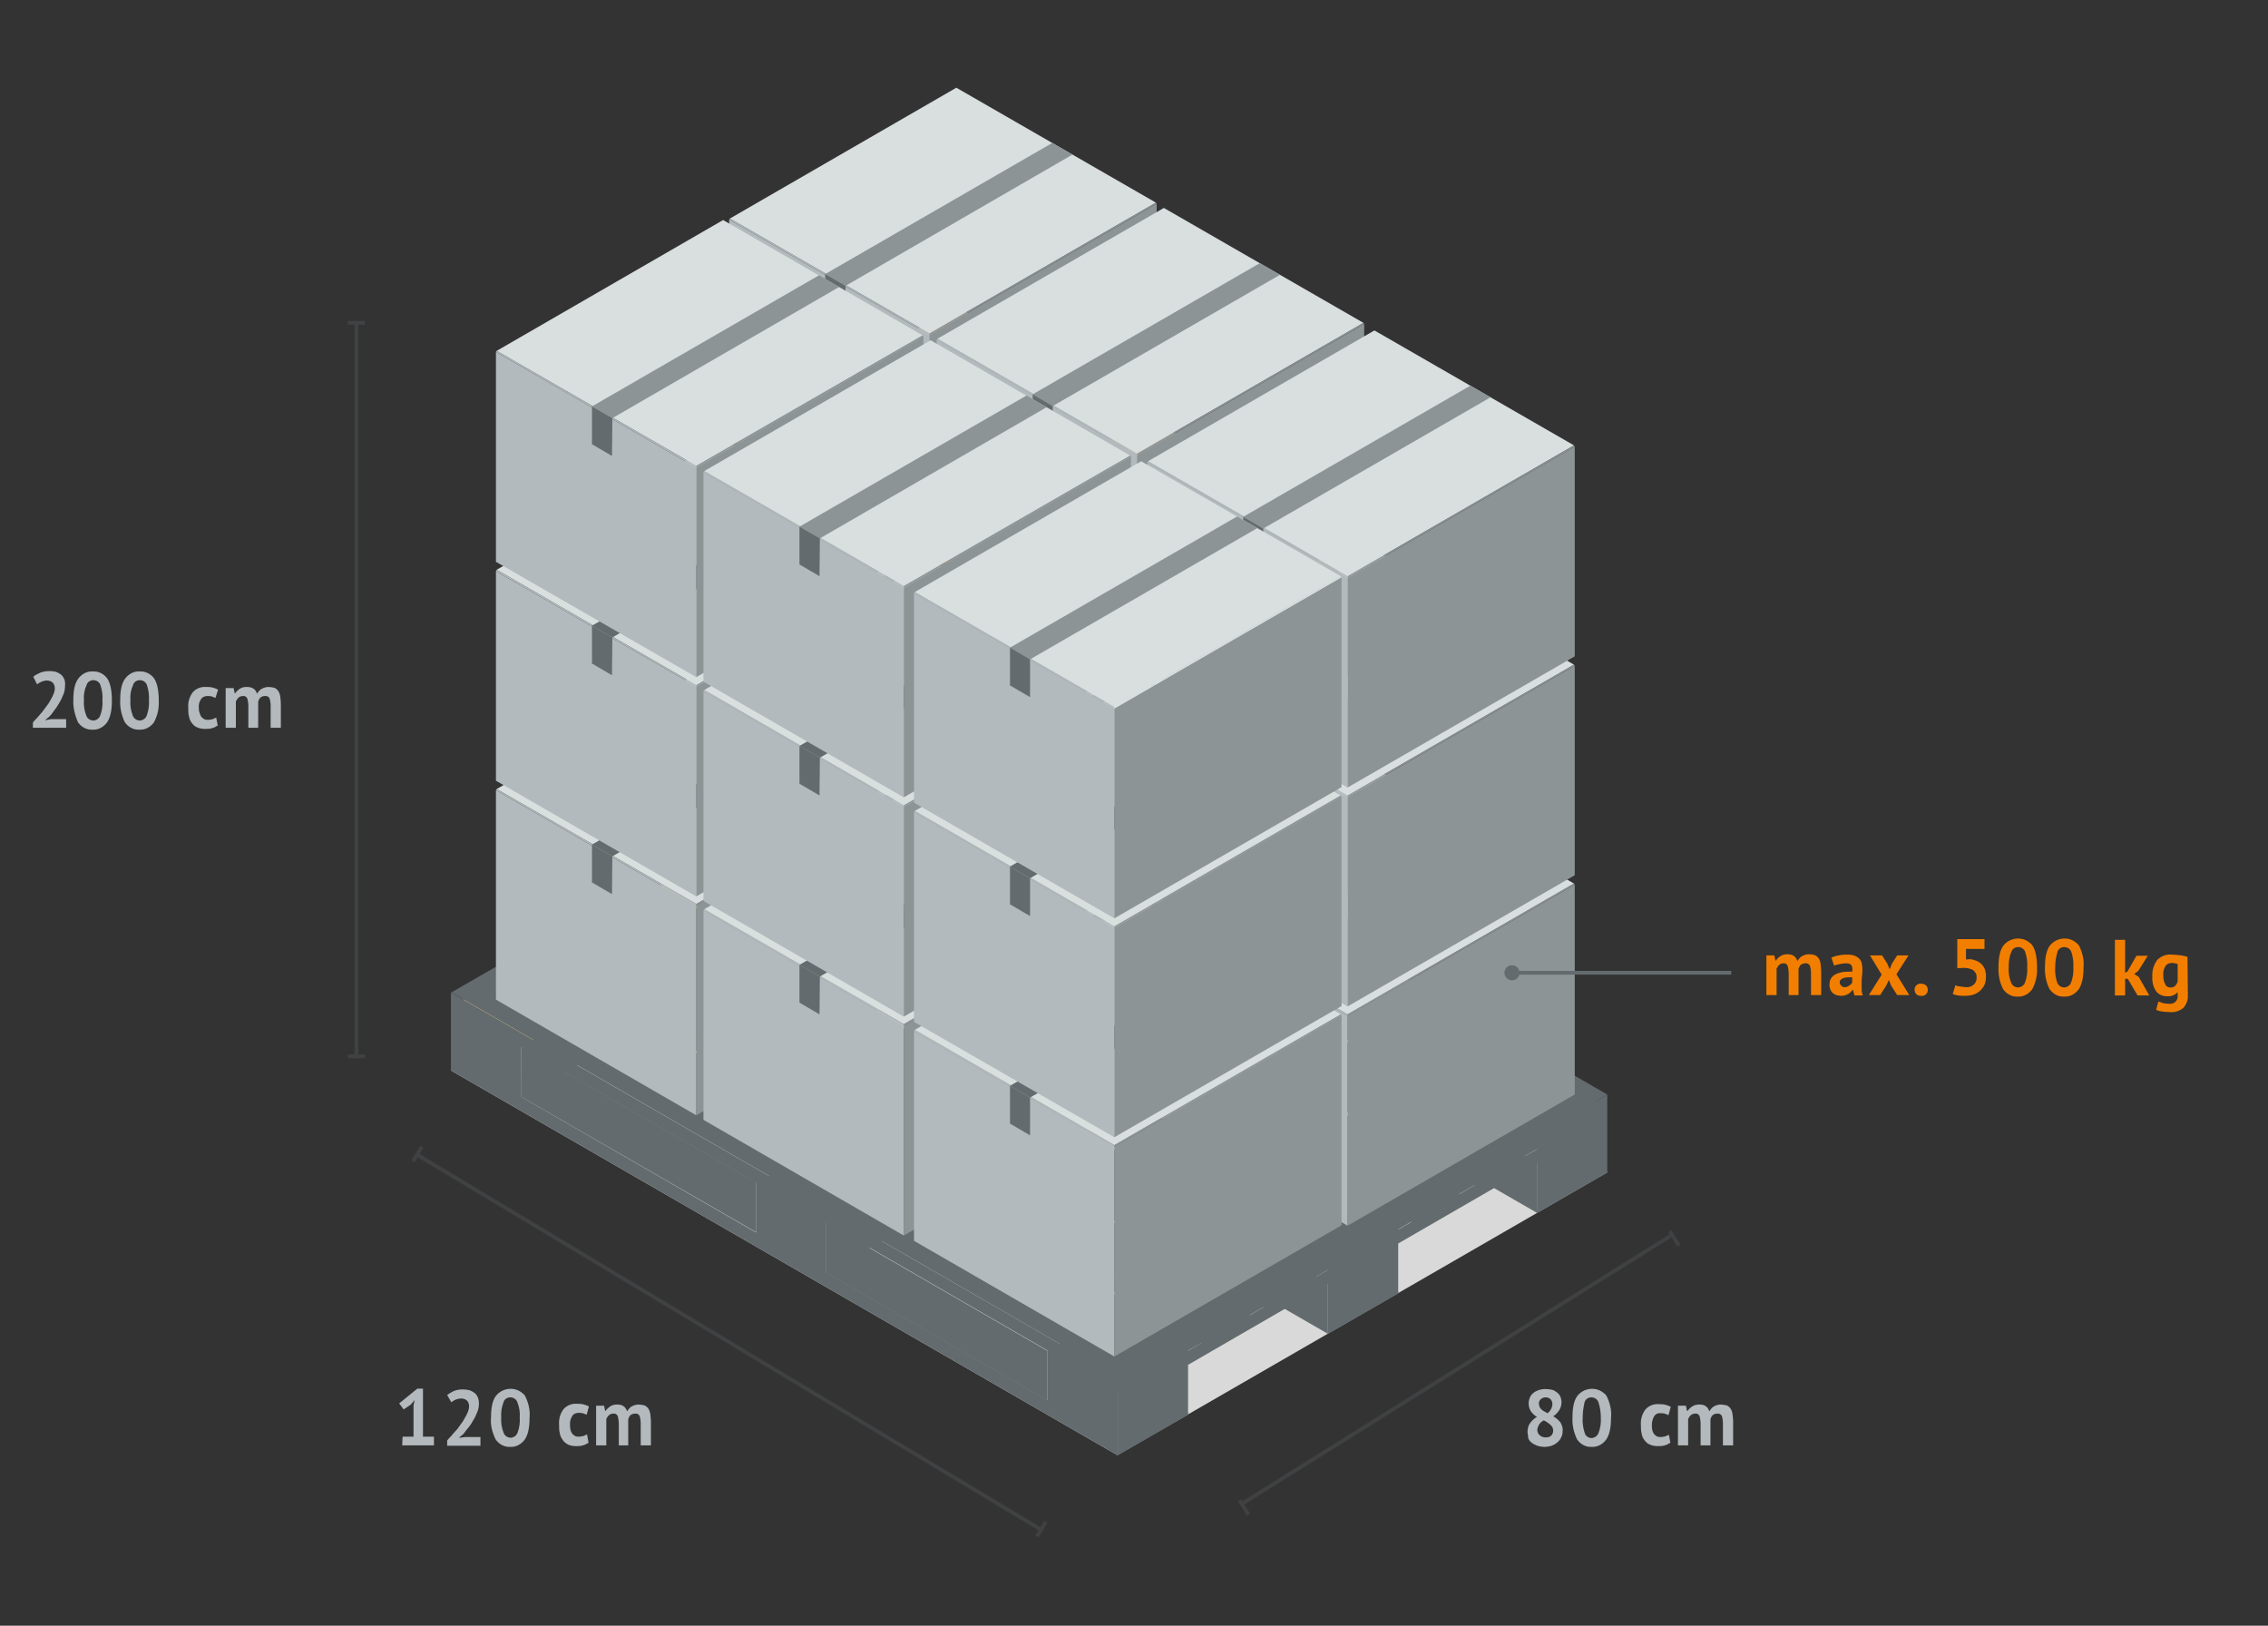 <?xml version="1.0" encoding="utf-8"?>
<!-- Generator: Adobe Illustrator 23.0.6, SVG Export Plug-In . SVG Version: 6.00 Build 0)  -->
<svg version="1.1" id="Ebene_1" xmlns="http://www.w3.org/2000/svg" xmlns:xlink="http://www.w3.org/1999/xlink" x="0px" y="0px"
	 viewBox="0 0 600 430" style="enable-background:new 0 0 600 430;" xml:space="preserve">
<rect x="0" y="0" width="600" height="430" fill="#333333" stroke="none"/>
<style type="text/css">
	.st0{fill:#D9D9D9;}
	.st1{fill:#636B6E;}
	.st2{fill:#F5C98A;}
	.st3{fill:#B29173;}
	.st4{fill:#CCAB87;}
	.st5{fill:#D9B894;}
	.st6{fill:#BF9E80;}
	.st7{fill:#E5C4A1;}
	.st8{fill:#FFFFEB;}
	.st9{fill:#CCCCBA;}
	.st10{fill:#B2BABD;}
	.st11{fill:#8C9496;}
	.st12{fill:#D9DEDE;}
	.st13{opacity:0.25;}
	.st14{fill:#646B6E;}
	.st15{fill:#B3B9BC;}
	.st16{fill:#F27E00;}
</style>
<title>TOF_Express-Masse_Palette</title>
<g>
	<polygon class="st0" points="119.2,283.1 295.6,384.9 425.2,310.1 248.8,208.3 	"/>
	<polygon class="st1" points="348.1,248.7 218.6,323.5 200.1,312.9 329.7,238.2 	"/>
	<polygon class="st1" points="277.1,357.3 295.7,368 425.2,293.2 406.6,282.5 	"/>
	<polygon class="st2" points="119.4,266.2 138,276.9 267.5,202.2 248.9,191.4 	"/>
	<path class="st1" d="M218.6,336.7v-13.2l58.5,33.8v13.2L218.6,336.7z M137.9,290.1v-13.2l62.1,35.8v13.2L137.9,290.1z"/>
	<polygon class="st1" points="174.9,251 351.3,352.8 351.3,339.6 174.9,237.8 	"/>
	<polygon class="st1" points="230.3,219 406.6,320.8 406.6,307.7 230.3,205.9 	"/>
	<polygon class="st1" points="218.6,336.7 218.6,323.5 348.1,248.7 348.1,261.9 	"/>
	<polygon class="st1" points="137.9,290.2 138,276.9 267.5,202.2 267.5,215.3 	"/>
	<polygon class="st1" points="406.6,300.2 406.6,304 402.7,306.2 402.7,302.5 390.1,309.8 390.1,313.5 386,315.9 386,312.2 
		373.4,319.5 373.4,323.2 369.9,325.2 369.9,321.5 351.3,332.2 351.3,335.9 347.3,338.2 347.3,334.5 334.7,341.8 334.7,345.5 
		330.6,347.9 330.6,344.1 318,351.4 318,355.1 314.3,357.3 314.3,353.6 295.7,364.3 295.7,384.9 314.3,374.2 314.3,361 351.3,339.6 
		351.3,352.8 369.9,342.1 369.9,328.9 406.6,307.7 406.6,320.8 425.2,310.1 425.2,289.5 	"/>
	<path class="st1" d="M119.3,283.1l176.4,101.8v-20.6L119.3,262.5V283.1z M137.9,290.1v-13.1l62.1,35.8v13.2L137.9,290.1z
		 M218.6,336.6v-13.2l58.5,33.8v13.2L218.6,336.6z"/>
	<polygon class="st1" points="119.3,283.1 295.7,384.9 295.7,384.4 119.3,282.6 	"/>
	<polygon class="st1" points="230.3,198.5 406.6,300.2 406.6,304 230.3,202.2 	"/>
	<polygon class="st1" points="213.7,208 390.1,309.8 390.1,313.5 213.7,211.7 	"/>
	<polygon class="st1" points="197,217.7 373.4,319.5 373.4,323.2 197,221.4 	"/>
	<polygon class="st1" points="174.9,230.4 351.3,332.2 351.3,335.9 174.9,234.1 	"/>
	<polygon class="st1" points="158.4,240 334.7,341.8 334.7,346 158.4,243.7 	"/>
	<polygon class="st1" points="141.6,249.6 318,351.4 318,355.1 141.6,253.3 	"/>
	<polygon class="st1" points="119.4,262.5 295.7,364.3 314.3,353.6 138,251.8 	"/>
	<polygon class="st1" points="230.3,198.5 406.6,300.2 425.2,289.5 248.9,187.7 	"/>
	<polygon class="st1" points="226.4,200.7 402.7,302.5 390.1,309.8 213.7,208 	"/>
	<polygon class="st1" points="209.7,210.4 386,312.2 373.4,319.5 197,217.7 	"/>
	<polygon class="st1" points="193.5,219.7 369.9,321.5 351.3,332.2 174.9,230.4 	"/>
	<polygon class="st1" points="171,232.7 347.3,334.5 334.7,341.8 158.4,240 	"/>
	<polygon class="st1" points="154.3,242.3 330.6,344.1 318,351.4 141.6,249.6 	"/>
	<polygon class="st1" points="295.7,384.3 295.7,384.9 314.3,374.2 314.3,373.6 	"/>
	<polygon class="st1" points="406.6,320.3 406.6,320.8 425.2,310.1 425.2,309.6 	"/>
	<polygon class="st1" points="369.9,341.5 351.3,352.3 351.3,352.8 369.9,342.1 	"/>
	<polygon class="st3" points="192.9,174 245.9,204.5 245.9,260 192.9,229.4 	"/>
	<polygon class="st4" points="306,169.8 306,225.3 245.9,260 245.9,204.5 	"/>
	<polygon class="st5" points="245.9,204.1 193.1,173.7 253,139.1 305.8,169.5 	"/>
	<polygon class="st6" points="193.1,173.7 245.9,204.1 245.9,204.5 192.9,174 	"/>
	<polygon class="st7" points="305.8,169.5 306,169.8 245.9,204.5 245.9,204.1 	"/>
	<polygon class="st8" points="223.7,191.5 283.7,156.8 278.4,153.7 218.3,188.4 	"/>
	<polygon class="st9" points="223.6,201.5 223.7,191.5 218.3,188.4 218.3,198.4 	"/>
	<polygon class="st10" points="131.2,209 184.2,239.6 184.2,295 131.2,264.4 	"/>
	<polygon class="st11" points="244.3,204.9 244.3,260.3 184.2,295 184.2,239.6 	"/>
	<polygon class="st12" points="184.2,239.1 131.4,208.7 191.3,174.1 244.1,204.6 	"/>
	<polygon class="st10" points="131.4,208.7 184.2,239.1 184.2,239.6 131.2,209 	"/>
	<polygon class="st11" points="244.1,204.6 244.3,204.9 184.2,239.6 184.2,239.1 	"/>
	<polygon class="st1" points="162,226.5 222,191.8 216.7,188.7 156.6,223.4 	"/>
	<polygon class="st1" points="161.9,236.5 162,226.5 156.6,223.4 156.6,233.4 	"/>
	<polygon class="st3" points="247.8,205.8 300.8,236.3 300.8,291.8 247.8,261.2 	"/>
	<polygon class="st4" points="360.9,201.6 360.9,257.1 300.8,291.8 300.8,236.3 	"/>
	<polygon class="st5" points="300.8,235.9 248,205.5 307.9,170.9 360.7,201.3 	"/>
	<polygon class="st6" points="248,205.5 300.8,235.9 300.8,236.3 247.8,205.8 	"/>
	<polygon class="st7" points="360.7,201.3 360.9,201.6 300.8,236.3 300.8,235.9 	"/>
	<polygon class="st8" points="278.5,223.3 338.6,188.6 333.3,185.5 273.2,220.2 	"/>
	<polygon class="st9" points="278.5,233.3 278.5,223.3 273.2,220.2 273.2,230.2 	"/>
	<polygon class="st10" points="186.1,240.8 239.1,271.4 239.1,326.8 186.1,296.2 	"/>
	<polygon class="st11" points="299.2,236.7 299.2,292.1 239.1,326.8 239.1,271.4 	"/>
	<polygon class="st12" points="239.1,270.9 186.3,240.5 246.2,205.9 299,236.4 	"/>
	<polygon class="st10" points="186.3,240.5 239.1,270.9 239.1,271.4 186.1,240.8 	"/>
	<polygon class="st11" points="299,236.4 299.2,236.7 239.1,271.4 239.1,270.9 	"/>
	<polygon class="st1" points="216.9,258.3 276.9,223.6 271.6,220.5 211.5,255.2 	"/>
	<polygon class="st1" points="216.8,268.3 216.9,258.3 211.5,255.2 211.5,265.2 	"/>
	<polygon class="st10" points="303.5,238.2 356.5,268.7 356.5,324.2 303.5,293.6 	"/>
	<polygon class="st11" points="416.6,234 416.6,289.5 356.5,324.2 356.5,268.7 	"/>
	<polygon class="st12" points="356.5,268.3 303.7,237.9 363.6,203.3 416.4,233.7 	"/>
	<polygon class="st10" points="303.7,237.9 356.5,268.3 356.5,268.7 303.5,238.2 	"/>
	<polygon class="st11" points="416.4,233.7 416.6,234 356.5,268.7 356.5,268.3 	"/>
	<polygon class="st8" points="334.2,255.7 394.3,221 389,217.9 328.9,252.6 	"/>
	<polygon class="st9" points="334.2,265.7 334.2,255.7 328.9,252.6 328.9,262.6 	"/>
	<polygon class="st10" points="241.8,272.8 294.8,303.3 294.8,358.8 241.8,328.2 	"/>
	<polygon class="st11" points="354.9,268.6 354.9,324.1 294.8,358.8 294.8,303.3 	"/>
	<polygon class="st12" points="294.8,302.9 242,272.4 301.9,237.9 354.7,268.3 	"/>
	<polygon class="st10" points="242,272.4 294.8,302.9 294.8,303.3 241.8,272.8 	"/>
	<polygon class="st11" points="354.7,268.3 354.9,268.6 294.8,303.3 294.8,302.9 	"/>
	<polygon class="st1" points="272.5,290.3 332.6,255.6 327.3,252.5 267.2,287.2 	"/>
	<polygon class="st1" points="272.5,300.3 272.5,290.3 267.2,287.2 267.2,297.2 	"/>
	<polygon class="st3" points="192.9,116 245.9,146.6 245.9,202 192.9,171.5 	"/>
	<polygon class="st4" points="306,111.9 306,167.3 245.9,202 245.9,146.6 	"/>
	<polygon class="st5" points="245.9,146.2 193.1,115.7 253,81.1 305.8,111.6 	"/>
	<polygon class="st6" points="193.1,115.7 245.9,146.2 245.9,146.6 192.9,116 	"/>
	<polygon class="st7" points="305.8,111.6 306,111.9 245.9,146.6 245.9,146.2 	"/>
	<polygon class="st8" points="223.7,133.5 283.7,98.8 278.4,95.8 218.3,130.5 	"/>
	<polygon class="st9" points="223.6,143.5 223.7,133.5 218.3,130.5 218.3,140.5 	"/>
	<polygon class="st10" points="131.2,151.1 184.2,181.6 184.2,237.1 131.2,206.5 	"/>
	<polygon class="st11" points="244.3,146.9 244.3,202.4 184.2,237.1 184.2,181.6 	"/>
	<polygon class="st12" points="184.2,181.2 131.4,150.7 191.3,116.2 244.1,146.6 	"/>
	<polygon class="st10" points="131.4,150.7 184.2,181.2 184.2,181.6 131.2,151.1 	"/>
	<polygon class="st11" points="244.1,146.6 244.3,146.9 184.2,181.6 184.2,181.2 	"/>
	<polygon class="st1" points="162,168.6 222,133.9 216.7,130.8 156.6,165.5 	"/>
	<polygon class="st1" points="161.9,178.6 162,168.6 156.6,165.5 156.6,175.5 	"/>
	<polygon class="st3" points="247.8,147.8 300.8,178.4 300.8,233.8 247.8,203.3 	"/>
	<polygon class="st4" points="360.9,143.7 360.9,199.1 300.8,233.8 300.8,178.4 	"/>
	<polygon class="st5" points="300.8,178 248,147.5 307.9,112.9 360.7,143.4 	"/>
	<polygon class="st6" points="248,147.5 300.8,178 300.8,178.4 247.8,147.8 	"/>
	<polygon class="st7" points="360.7,143.4 360.9,143.7 300.8,178.4 300.8,178 	"/>
	<polygon class="st8" points="278.5,165.3 338.6,130.7 333.3,127.6 273.2,162.3 	"/>
	<polygon class="st9" points="278.5,175.3 278.5,165.3 273.2,162.3 273.2,172.3 	"/>
	<polygon class="st10" points="186.1,182.8 239.1,213.4 239.1,268.9 186.1,238.3 	"/>
	<polygon class="st11" points="299.2,178.7 299.2,234.2 239.1,268.9 239.1,213.4 	"/>
	<polygon class="st12" points="239.1,213 186.3,182.5 246.2,148 299,178.4 	"/>
	<polygon class="st10" points="186.3,182.5 239.1,213 239.1,213.4 186.1,182.8 	"/>
	<polygon class="st11" points="299,178.4 299.2,178.7 239.1,213.4 239.1,213 	"/>
	<polygon class="st1" points="216.9,200.4 276.9,165.7 271.6,162.6 211.5,197.3 	"/>
	<polygon class="st1" points="216.8,210.4 216.9,200.4 211.5,197.3 211.5,207.3 	"/>
	<polygon class="st10" points="303.5,180.2 356.5,210.8 356.5,266.2 303.5,235.7 	"/>
	<polygon class="st11" points="416.6,176.1 416.6,231.5 356.5,266.2 356.5,210.8 	"/>
	<polygon class="st12" points="356.5,210.4 303.7,179.9 363.6,145.3 416.4,175.8 	"/>
	<polygon class="st10" points="303.7,179.9 356.5,210.4 356.5,210.8 303.5,180.2 	"/>
	<polygon class="st11" points="416.4,175.8 416.6,176.1 356.5,210.8 356.5,210.4 	"/>
	<polygon class="st8" points="334.2,197.7 394.3,163 389,160 328.9,194.6 	"/>
	<polygon class="st9" points="334.2,207.7 334.2,197.7 328.9,194.6 328.9,204.7 	"/>
	<polygon class="st10" points="241.8,214.8 294.8,245.4 294.8,300.8 241.8,270.3 	"/>
	<polygon class="st11" points="354.9,210.7 354.9,266.1 294.8,300.8 294.8,245.4 	"/>
	<polygon class="st12" points="294.8,245 242,214.5 301.9,179.9 354.7,210.4 	"/>
	<polygon class="st10" points="242,214.5 294.8,245 294.8,245.4 241.8,214.8 	"/>
	<polygon class="st11" points="354.7,210.4 354.9,210.7 294.8,245.4 294.8,245 	"/>
	<polygon class="st1" points="272.5,232.3 332.6,197.6 327.3,194.5 267.2,229.2 	"/>
	<polygon class="st1" points="272.5,242.3 272.5,232.3 267.2,229.2 267.2,239.2 	"/>
	<polygon class="st10" points="192.9,58.1 245.9,88.6 245.9,144.1 192.9,113.5 	"/>
	<polygon class="st11" points="306,53.9 306,109.4 245.9,144.1 245.9,88.6 	"/>
	<polygon class="st12" points="253,23.2 193.1,57.8 245.9,88.2 305.8,53.6 	"/>
	<polygon class="st10" points="193.1,57.8 245.9,88.2 245.9,88.6 192.9,58.1 	"/>
	<polygon class="st11" points="305.8,53.6 306,53.9 245.9,88.6 245.9,88.2 	"/>
	<polygon class="st11" points="223.7,75.6 283.7,40.9 278.4,37.8 218.3,72.5 	"/>
	<polygon class="st1" points="223.6,85.6 223.7,75.6 218.3,72.5 218.3,82.5 	"/>
	<polygon class="st10" points="131.2,93.1 184.2,123.7 184.2,179.1 131.2,148.6 	"/>
	<polygon class="st11" points="244.3,89 244.3,144.4 184.2,179.1 184.2,123.7 	"/>
	<polygon class="st12" points="184.2,123.2 131.4,92.8 191.3,58.2 244.1,88.7 	"/>
	<polygon class="st10" points="131.4,92.8 184.2,123.2 184.2,123.7 131.2,93.1 	"/>
	<polygon class="st11" points="244.1,88.7 244.3,89 184.2,123.7 184.2,123.2 	"/>
	<polygon class="st11" points="162,110.6 222,75.9 216.7,72.8 156.6,107.5 	"/>
	<polygon class="st1" points="161.9,120.6 162,110.6 156.6,107.5 156.6,117.5 	"/>
	<polygon class="st10" points="247.8,89.9 300.8,120.4 300.8,175.9 247.8,145.3 	"/>
	<polygon class="st11" points="360.9,85.7 360.9,141.2 300.8,175.9 300.8,120.4 	"/>
	<polygon class="st12" points="300.8,120 248,89.6 307.9,55 360.7,85.4 	"/>
	<polygon class="st10" points="248,89.6 300.8,120 300.8,120.4 247.8,89.9 	"/>
	<polygon class="st11" points="360.7,85.4 360.9,85.7 300.8,120.4 300.8,120 	"/>
	<polygon class="st11" points="278.5,107.4 338.6,72.7 333.3,69.6 273.2,104.3 	"/>
	<polygon class="st1" points="278.5,117.4 278.5,107.4 273.2,104.3 273.2,114.3 	"/>
	<polygon class="st10" points="186.1,124.9 239.1,155.5 239.1,210.9 186.1,180.3 	"/>
	<polygon class="st11" points="299.2,120.8 299.2,176.2 239.1,210.9 239.1,155.5 	"/>
	<polygon class="st12" points="239.1,155 186.3,124.6 246.2,90 299,120.5 	"/>
	<polygon class="st10" points="186.3,124.6 239.1,155 239.1,155.5 186.1,124.9 	"/>
	<polygon class="st11" points="299,120.5 299.2,120.8 239.1,155.5 239.1,155 	"/>
	<polygon class="st11" points="216.9,142.4 276.9,107.7 271.6,104.6 211.5,139.3 	"/>
	<polygon class="st1" points="216.8,152.4 216.9,142.4 211.5,139.3 211.5,149.3 	"/>
	<polygon class="st10" points="303.5,122.3 356.5,152.8 356.5,208.3 303.5,177.7 	"/>
	<polygon class="st11" points="416.6,118.1 416.6,173.6 356.5,208.3 356.5,152.8 	"/>
	<polygon class="st12" points="356.5,152.4 303.7,122 363.6,87.4 416.4,117.8 	"/>
	<polygon class="st10" points="303.7,122 356.5,152.4 356.5,152.8 303.5,122.3 	"/>
	<polygon class="st11" points="416.4,117.8 416.6,118.1 356.5,152.8 356.5,152.4 	"/>
	<polygon class="st11" points="334.2,139.8 394.3,105.1 389,102 328.9,136.7 	"/>
	<polygon class="st1" points="334.2,149.8 334.2,139.8 328.9,136.7 328.9,146.7 	"/>
	<polygon class="st10" points="241.8,156.9 294.8,187.4 294.8,242.9 241.8,212.3 	"/>
	<polygon class="st11" points="354.9,152.7 354.9,208.2 294.8,242.9 294.8,187.4 	"/>
	<polygon class="st12" points="294.8,187 242,156.6 301.9,122 354.7,152.4 	"/>
	<polygon class="st10" points="242,156.6 294.8,187 294.8,187.4 241.8,156.9 	"/>
	<polygon class="st12" points="354.7,152.4 354.9,152.7 294.8,187.4 294.8,187 	"/>
	<polygon class="st11" points="272.5,174.4 332.6,139.7 327.3,136.6 267.2,171.3 	"/>
	<polygon class="st1" points="272.5,184.4 272.5,174.4 267.2,171.3 267.2,181.3 	"/>
	<g>
		<g class="st13">
			<g>
				<rect x="93.8" y="85.4" class="st14" width="1" height="194"/>
				<rect x="92" y="278.9" class="st14" width="4.5" height="1"/>
				<rect x="92" y="84.9" class="st14" width="4.5" height="1"/>
			</g>
		</g>
		<g class="st13">
			<g>
				
					<rect x="318.1" y="361.7" transform="matrix(0.848 -0.53 0.53 0.848 -133.475 259.398)" class="st14" width="134" height="1"/>
				
					<rect x="328.5" y="396.3" transform="matrix(0.849 -0.529 0.529 0.849 -161.043 234.409)" class="st14" width="1" height="4.5"/>
				
					<rect x="442.3" y="325.1" transform="matrix(0.849 -0.529 0.529 0.849 -106.143 283.88)" class="st14" width="1" height="4.5"/>
			</g>
		</g>
		<g class="st13">
			<g>
				
					<rect x="192.5" y="258.7" transform="matrix(0.515 -0.857 0.857 0.515 -210.696 337.623)" class="st14" width="1" height="192.7"/>
				
					<rect x="108.2" y="304.9" transform="matrix(0.515 -0.857 0.857 0.515 -208.185 242.638)" class="st14" width="4.5" height="1"/>
				
					<rect x="273.4" y="404.1" transform="matrix(0.515 -0.857 0.857 0.515 -213.176 432.293)" class="st14" width="4.5" height="1"/>
			</g>
		</g>
		<g>
			<path class="st15" d="M17.2,181.4c0,0.7-0.1,1.5-0.4,2.2c-0.3,0.7-0.6,1.5-1,2.1c-0.4,0.7-0.8,1.4-1.3,2
				c-0.5,0.7-0.9,1.3-1.4,1.8l-1.1,0.9v0.1l1.5-0.3h4v2.3H8.7v-1.4c0.3-0.4,0.7-0.8,1.1-1.2s0.8-1,1.3-1.5c0.4-0.5,0.8-1.1,1.2-1.6
				c0.4-0.5,0.8-1.1,1.1-1.7c0.3-0.5,0.6-1.1,0.8-1.6c0.2-0.5,0.3-1,0.3-1.5c0-0.5-0.2-1-0.5-1.4c-0.4-0.4-1-0.6-1.6-0.6
				c-0.5,0-0.9,0.1-1.4,0.3c-0.4,0.2-0.8,0.4-1.2,0.7L8.8,179c0.6-0.5,1.2-0.8,1.9-1.1c0.8-0.3,1.6-0.4,2.5-0.4
				c0.6,0,1.1,0.1,1.6,0.2c0.5,0.2,0.9,0.4,1.3,0.7c0.4,0.3,0.7,0.8,0.9,1.2C17.2,180.2,17.3,180.8,17.2,181.4z"/>
			<path class="st15" d="M19.4,185.2c0-2.6,0.4-4.5,1.3-5.7c0.9-1.2,2.3-2,3.8-1.9c1.5-0.1,3,0.6,3.9,1.9c0.8,1.2,1.2,3.2,1.2,5.8
				s-0.4,4.5-1.3,5.8c-0.9,1.2-2.3,2-3.8,1.9c-1.6,0.1-3-0.7-3.9-2C19.8,189.1,19.3,187.1,19.4,185.2z M22.2,185.2
				c-0.1,1.4,0.1,2.7,0.6,4c0.3,1,1.4,1.6,2.4,1.3c0.6-0.2,1.1-0.6,1.3-1.2c0.5-1.3,0.7-2.7,0.6-4.1c0.1-1.3-0.1-2.7-0.5-3.9
				c-0.2-0.8-1-1.4-1.9-1.4c-0.8,0-1.6,0.5-1.8,1.3C22.3,182.5,22.1,183.8,22.2,185.2z"/>
			<path class="st15" d="M31.8,185.2c0-2.6,0.4-4.5,1.3-5.7c0.9-1.2,2.3-2,3.8-1.9c1.5-0.1,3,0.6,3.9,1.9c0.8,1.2,1.2,3.2,1.2,5.8
				c0.1,2-0.3,4-1.3,5.8c-0.9,1.2-2.3,2-3.8,1.9c-1.6,0.1-3-0.7-3.9-2C32.1,189.1,31.7,187.1,31.8,185.2z M34.5,185.2
				c-0.1,1.4,0.1,2.7,0.6,4c0.3,1,1.4,1.6,2.4,1.3c0.6-0.2,1.1-0.6,1.3-1.2c0.5-1.3,0.7-2.7,0.6-4.1c0.1-1.3-0.1-2.7-0.5-3.9
				c-0.2-0.8-1-1.4-1.9-1.4c-0.8,0-1.6,0.5-1.8,1.3C34.6,182.5,34.4,183.8,34.5,185.2z"/>
			<path class="st15" d="M57.6,191.9c-0.5,0.3-1,0.6-1.5,0.7c-0.6,0.2-1.2,0.2-1.8,0.2c-0.7,0-1.5-0.1-2.1-0.4
				c-0.6-0.2-1-0.6-1.4-1.1c-0.4-0.5-0.7-1.1-0.8-1.8c-0.2-0.7-0.2-1.5-0.2-2.3c-0.1-1.5,0.3-2.9,1.2-4.1c0.9-1,2.2-1.5,3.5-1.4
				c0.6,0,1.2,0,1.9,0.2c0.4,0.1,0.9,0.3,1.3,0.5l-0.7,2.2c-0.3-0.1-0.7-0.3-1-0.4c-0.4-0.1-0.7-0.1-1.1-0.1c-0.7,0-1.3,0.2-1.7,0.8
				c-0.5,0.7-0.7,1.5-0.6,2.4c0,0.4,0,0.8,0.2,1.2c0.1,0.4,0.2,0.7,0.4,1c0.2,0.3,0.5,0.5,0.8,0.7c0.3,0.2,0.7,0.2,1.1,0.2
				c0.4,0,0.8-0.1,1.2-0.2c0.3-0.1,0.6-0.3,0.9-0.4L57.6,191.9z"/>
			<path class="st15" d="M65.7,192.5v-5.7c0-0.7-0.1-1.4-0.3-2.1c-0.2-0.4-0.7-0.7-1.1-0.6c-0.4,0-0.8,0.1-1.2,0.4
				c-0.3,0.3-0.5,0.6-0.7,1v7h-2.7V182h2.1l0.3,1.4h0.1c0.3-0.5,0.8-0.9,1.2-1.2c0.6-0.4,1.2-0.5,1.9-0.5c0.6,0,1.2,0.1,1.7,0.4
				c0.5,0.3,0.8,0.8,1,1.4c0.3-0.5,0.7-1,1.2-1.3c0.6-0.3,1.2-0.5,1.8-0.5c0.5,0,1,0.1,1.5,0.2c0.4,0.1,0.7,0.4,1,0.7
				c0.3,0.4,0.5,0.9,0.6,1.4c0.1,0.7,0.2,1.4,0.2,2.2v6.3h-2.7v-5.9c0-0.6-0.1-1.3-0.3-1.9c-0.2-0.4-0.7-0.7-1.2-0.6
				c-0.4,0-0.8,0.1-1.2,0.4c-0.3,0.3-0.5,0.7-0.6,1.1v6.9L65.7,192.5z"/>
		</g>
	</g>
	<g>
		<path class="st15" d="M404.1,378.7c0-0.4,0.1-0.9,0.2-1.3c0.1-0.4,0.3-0.7,0.5-1c0.2-0.3,0.5-0.6,0.8-0.9c0.3-0.3,0.6-0.5,1-0.7
			c-0.6-0.4-1.2-0.9-1.6-1.5c-0.4-0.6-0.6-1.4-0.6-2.1c0-0.5,0.1-1,0.3-1.5c0.2-0.5,0.5-0.9,0.9-1.2c0.4-0.4,0.9-0.6,1.4-0.8
			c0.6-0.2,1.2-0.3,1.9-0.3c0.6,0,1.2,0.1,1.7,0.2c0.5,0.1,0.9,0.4,1.3,0.7c0.4,0.3,0.7,0.7,0.9,1.1c0.2,0.5,0.3,1,0.3,1.5
			c0,0.7-0.2,1.5-0.6,2.1c-0.4,0.6-0.9,1.2-1.6,1.6c0.7,0.4,1.4,1,1.9,1.6c0.4,0.7,0.7,1.5,0.6,2.3c0,0.6-0.1,1.2-0.4,1.7
			c-0.2,0.5-0.6,1-1,1.3c-0.4,0.4-1,0.7-1.5,0.9c-1.2,0.4-2.6,0.4-3.8,0c-0.5-0.2-1-0.4-1.5-0.8c-0.4-0.3-0.7-0.7-0.9-1.2
			C404.3,379.8,404.1,379.2,404.1,378.7z M410.9,378.4c0-0.3-0.1-0.6-0.2-0.9c-0.2-0.3-0.4-0.5-0.6-0.7c-0.3-0.2-0.5-0.4-0.8-0.6
			c-0.3-0.2-0.6-0.4-0.9-0.5c-0.6,0.3-1,0.7-1.3,1.2c-0.2,0.4-0.4,0.9-0.4,1.3c0,0.5,0.2,1.1,0.6,1.4c0.4,0.4,1,0.6,1.6,0.6
			c0.5,0,1.1-0.1,1.5-0.5C410.7,379.4,410.9,378.9,410.9,378.4L410.9,378.4z M407.1,371.2c0,0.3,0.1,0.6,0.2,0.9
			c0.1,0.3,0.3,0.5,0.5,0.7c0.2,0.2,0.5,0.4,0.7,0.5c0.3,0.2,0.6,0.3,0.9,0.5c0.8-0.6,1.2-1.4,1.3-2.4c0-0.5-0.2-1-0.5-1.3
			c-0.3-0.3-0.8-0.5-1.2-0.5c-0.5,0-1,0.1-1.4,0.5C407.3,370.4,407.1,370.8,407.1,371.2L407.1,371.2z"/>
		<path class="st15" d="M416,374.9c0-2.6,0.4-4.5,1.3-5.7c1.7-2.1,4.8-2.5,6.9-0.8c0.3,0.2,0.6,0.5,0.8,0.8c0.9,1.8,1.4,3.8,1.2,5.8
			c0,2.6-0.4,4.5-1.3,5.8c-0.9,1.2-2.3,2-3.8,1.9c-1.6,0.1-3-0.7-3.9-2C416.3,378.8,415.9,376.9,416,374.9z M418.7,374.9
			c-0.1,1.4,0.1,2.7,0.5,4c0.2,1,1.3,1.7,2.3,1.4c0.7-0.2,1.2-0.7,1.4-1.3c0.5-1.3,0.7-2.7,0.6-4.1c0-1.3-0.2-2.7-0.6-3.9
			c-0.2-0.8-1-1.4-1.9-1.4c-0.8,0-1.6,0.5-1.8,1.3C418.9,372.2,418.7,373.6,418.7,374.9L418.7,374.9z"/>
		<path class="st15" d="M441.9,381.6c-0.5,0.3-1,0.6-1.5,0.7c-0.6,0.2-1.2,0.2-1.8,0.2c-0.7,0-1.5-0.1-2.1-0.4
			c-0.6-0.2-1-0.6-1.4-1.1c-0.4-0.5-0.7-1.1-0.8-1.8c-0.2-0.7-0.2-1.5-0.2-2.3c-0.1-1.5,0.3-2.9,1.2-4.1c0.9-1,2.2-1.5,3.5-1.4
			c0.6,0,1.2,0,1.9,0.2c0.4,0.1,0.9,0.3,1.3,0.5l-0.6,2.2c-0.3-0.1-0.7-0.3-1-0.4c-0.4-0.1-0.7-0.1-1.1-0.1
			c-0.7-0.1-1.3,0.2-1.7,0.8c-0.4,0.7-0.6,1.5-0.6,2.4c0,0.4,0,0.8,0.1,1.2c0.1,0.4,0.2,0.7,0.4,1c0.2,0.3,0.5,0.5,0.8,0.7
			c0.3,0.2,0.7,0.2,1.1,0.2c0.4,0,0.8-0.1,1.2-0.2c0.3-0.1,0.6-0.3,0.9-0.4L441.9,381.6z"/>
		<path class="st15" d="M449.9,382.3v-5.7c0-0.7-0.1-1.4-0.3-2.1c-0.2-0.4-0.7-0.7-1.1-0.6c-0.4,0-0.8,0.1-1.2,0.4
			c-0.3,0.3-0.5,0.6-0.7,1v7h-2.7v-10.5h2.1l0.3,1.4h0.1c0.4-0.5,0.8-0.9,1.3-1.2c0.6-0.4,1.2-0.5,1.9-0.5c0.6,0,1.2,0.1,1.6,0.4
			c0.5,0.3,0.8,0.8,1,1.4c0.3-0.5,0.7-1,1.2-1.3c0.5-0.3,1.2-0.5,1.8-0.5c0.5,0,1,0.1,1.5,0.2c0.4,0.1,0.7,0.4,1,0.7
			c0.3,0.4,0.5,0.9,0.6,1.4c0.1,0.7,0.2,1.4,0.2,2.2v6.3h-2.7v-5.9c0-0.6-0.1-1.3-0.3-1.9c-0.2-0.4-0.7-0.7-1.2-0.6
			c-0.4,0-0.8,0.1-1.2,0.4c-0.3,0.3-0.5,0.7-0.6,1.1v6.9L449.9,382.3z"/>
	</g>
	<g>
		<path class="st16" d="M473.2,263.2v-5.7c0-0.7-0.1-1.4-0.3-2.1c-0.2-0.4-0.7-0.7-1.1-0.6c-0.4,0-0.8,0.1-1.1,0.4
			c-0.3,0.3-0.5,0.6-0.7,1v7h-2.7v-10.5h2.1l0.3,1.4h0.1c0.3-0.5,0.7-0.9,1.2-1.2c0.6-0.4,1.3-0.5,1.9-0.5c0.6,0,1.1,0.1,1.6,0.4
			c0.5,0.3,0.8,0.8,1,1.4c0.3-0.5,0.7-1,1.2-1.3c0.6-0.3,1.2-0.5,1.8-0.5c0.5,0,1,0.1,1.5,0.2c0.4,0.1,0.7,0.4,1,0.7
			c0.3,0.4,0.5,0.9,0.6,1.4c0.1,0.7,0.2,1.4,0.2,2.2v6.3h-2.7v-5.9c0-0.6-0.1-1.3-0.3-1.9c-0.2-0.4-0.7-0.7-1.2-0.6
			c-0.4,0-0.8,0.1-1.2,0.4c-0.3,0.3-0.5,0.7-0.6,1.1v6.9L473.2,263.2z"/>
		<path class="st16" d="M484.5,253.3c0.6-0.3,1.3-0.5,2-0.6c0.8-0.2,1.6-0.2,2.4-0.2c0.6,0,1.2,0.1,1.8,0.3c0.4,0.2,0.8,0.4,1.2,0.8
			c0.3,0.3,0.5,0.7,0.6,1.1c0.1,0.5,0.2,1,0.2,1.5c0,0.6,0,1.2-0.1,1.9s-0.1,1.2-0.1,1.8s0,1.2,0,1.8c0,0.5,0.1,1.1,0.3,1.6h-2.2
			l-0.4-1.5h-0.1c-0.3,0.5-0.7,0.8-1.1,1.1c-0.6,0.3-1.2,0.5-1.9,0.5c-0.4,0-0.9-0.1-1.3-0.2c-0.4-0.1-0.7-0.4-1-0.6
			c-0.3-0.3-0.5-0.6-0.6-1c-0.2-0.4-0.2-0.8-0.2-1.2c0-0.6,0.1-1.1,0.4-1.6c0.3-0.5,0.7-0.8,1.2-1.1c0.6-0.3,1.3-0.5,1.9-0.6
			c0.8-0.1,1.7-0.1,2.5-0.1c0.1-0.6,0.1-1.2-0.2-1.7c-0.2-0.3-0.7-0.5-1.4-0.5c-0.6,0-1.2,0.1-1.7,0.2c-0.5,0.1-1,0.2-1.5,0.4
			L484.5,253.3z M487.9,261.1c0.5,0,0.9-0.1,1.3-0.4c0.3-0.2,0.6-0.4,0.8-0.8v-1.4c-0.4,0-0.8,0-1.2,0c-0.4,0-0.7,0.1-1.1,0.2
			c-0.3,0.1-0.5,0.2-0.7,0.4c-0.2,0.2-0.3,0.4-0.3,0.7c0,0.3,0.1,0.7,0.4,0.9C487.3,261,487.7,261.1,487.9,261.1L487.9,261.1z"/>
		<path class="st16" d="M497.8,257.8l-3.1-5.1h3.2l1.4,2.2l0.6,1.5l0.6-1.5l1.4-2.2h3l-3.2,5l3.4,5.5h-3.2l-1.6-2.5l-0.6-1.5
			l-0.7,1.5l-1.6,2.5h-3L497.8,257.8z"/>
		<path class="st16" d="M506.5,261.8c0-0.4,0.1-0.9,0.5-1.2c0.3-0.3,0.8-0.5,1.2-0.4c0.5,0,0.9,0.1,1.3,0.4c0.3,0.3,0.5,0.7,0.5,1.2
			c0,0.4-0.1,0.9-0.5,1.2c-0.3,0.3-0.8,0.5-1.3,0.4c-0.4,0-0.9-0.1-1.2-0.4C506.7,262.7,506.5,262.3,506.5,261.8z"/>
		<path class="st16" d="M520.1,261.1c0.8,0.1,1.5-0.2,2.1-0.7c0.5-0.5,0.8-1.2,0.7-1.9c0.1-0.7-0.3-1.4-0.9-1.9
			c-0.7-0.4-1.6-0.6-2.5-0.6l-1.7,0.1v-7.7h7.2v2.6h-4.9v2.8l0.9-0.1c0.6,0,1.3,0.2,1.8,0.4c0.5,0.2,1,0.5,1.4,0.9
			c0.4,0.4,0.7,0.9,0.9,1.4c0.2,0.6,0.3,1.3,0.3,1.9c0,0.7-0.1,1.5-0.4,2.2c-0.3,0.6-0.7,1.1-1.2,1.6c-0.5,0.4-1.1,0.8-1.8,1
			c-0.7,0.2-1.5,0.3-2.2,0.3c-0.6,0-1.2,0-1.8-0.1c-0.5-0.1-1-0.2-1.4-0.4l0.7-2.3c0.3,0.1,0.7,0.3,1.1,0.3
			C519.2,261,519.7,261.1,520.1,261.1z"/>
		<path class="st16" d="M528.7,255.8c0-2.6,0.4-4.5,1.3-5.7c1.7-2.1,4.8-2.5,6.9-0.8c0.3,0.2,0.6,0.5,0.8,0.8
			c0.8,1.2,1.2,3.2,1.2,5.8c0.1,2-0.3,4-1.3,5.8c-0.9,1.2-2.3,2-3.8,1.9c-1.6,0.1-3-0.7-3.9-2C529,259.8,528.6,257.8,528.7,255.8z
			 M531.4,255.8c-0.1,1.4,0.1,2.7,0.6,4c0.3,1,1.4,1.6,2.4,1.3c0.6-0.2,1.1-0.6,1.3-1.2c0.5-1.3,0.7-2.7,0.6-4.1
			c0.1-1.3-0.1-2.7-0.5-3.9c-0.2-0.8-1-1.4-1.9-1.4c-0.8,0-1.6,0.5-1.8,1.3C531.5,253.1,531.4,254.5,531.4,255.8z"/>
		<path class="st16" d="M541,255.8c0-2.6,0.4-4.5,1.3-5.7c1.7-2.1,4.8-2.5,6.9-0.8c0.3,0.2,0.6,0.5,0.8,0.8c0.9,1.8,1.4,3.8,1.2,5.8
			c0,2.6-0.4,4.5-1.3,5.8c-0.9,1.2-2.3,2-3.8,1.9c-1.6,0.1-3-0.7-3.9-2C541.3,259.8,540.9,257.8,541,255.8z M543.7,255.8
			c-0.1,1.4,0.1,2.7,0.5,4c0.3,1,1.4,1.6,2.4,1.3c0.6-0.2,1.1-0.6,1.3-1.2c0.5-1.3,0.7-2.7,0.6-4.1c0.1-1.3-0.1-2.7-0.5-3.9
			c-0.2-0.8-1-1.4-1.9-1.4c-0.8,0-1.6,0.5-1.8,1.3C543.9,253.1,543.7,254.5,543.7,255.8L543.7,255.8z"/>
		<path class="st16" d="M562.9,258.9h-0.7v4.4h-2.7v-14.7h2.7v8.7l0.6-0.3l2.4-4.2h3l-2.5,4l-1.1,0.8l1.2,0.8l2.8,4.9h-3.1
			L562.9,258.9z"/>
		<path class="st16" d="M578.8,263.2c0.1,1.3-0.4,2.5-1.2,3.4c-1,0.8-2.2,1.2-3.5,1.1c-0.8,0-1.6-0.1-2.4-0.2
			c-0.5-0.1-0.9-0.2-1.3-0.4l0.6-2.2c0.3,0.1,0.7,0.2,1.1,0.4c0.5,0.1,1,0.2,1.6,0.2c0.7,0.1,1.4-0.1,1.9-0.6
			c0.4-0.5,0.6-1.1,0.5-1.7v-0.7H576c-0.6,0.7-1.6,1.1-2.6,1c-1.1,0.1-2.3-0.4-3-1.3c-0.8-1.2-1.1-2.6-1-4c-0.1-1.5,0.4-3.1,1.3-4.3
			c1-1,2.5-1.6,3.9-1.4c0.8,0,1.6,0.1,2.4,0.2c0.6,0.1,1.2,0.2,1.7,0.4L578.8,263.2z M574.2,261.2c0.4,0,0.9-0.1,1.2-0.4
			c0.3-0.3,0.5-0.7,0.7-1.1V255c-0.5-0.2-1.1-0.3-1.6-0.3c-0.6,0-1.3,0.3-1.6,0.8c-0.5,0.8-0.7,1.6-0.6,2.5c0,0.8,0.1,1.6,0.5,2.3
			C573,260.9,573.6,261.2,574.2,261.2L574.2,261.2z"/>
	</g>
	<g>
		<path class="st15" d="M106.5,380h2.9v-8.3l0.3-1.4l-1,1.2l-1.9,1.3l-1.2-1.6l4.8-3.9h1.5V380h2.9v2.3h-8.4L106.5,380z"/>
		<path class="st15" d="M126.7,371.2c0,0.7-0.1,1.5-0.4,2.2c-0.3,0.7-0.6,1.5-1,2.1c-0.4,0.7-0.8,1.4-1.3,2c-0.5,0.6-1,1.2-1.4,1.8
			l-1.1,0.9v0.1l1.6-0.2h4v2.3h-8.8v-1.4c0.3-0.4,0.7-0.8,1.1-1.2c0.4-0.5,0.8-1,1.3-1.5s0.8-1.1,1.2-1.6c0.4-0.5,0.8-1.1,1.1-1.7
			c0.3-0.5,0.6-1.1,0.8-1.6c0.2-0.5,0.3-1,0.3-1.5c0-0.5-0.2-1-0.5-1.4c-0.4-0.4-1-0.6-1.6-0.6c-0.9,0-1.9,0.4-2.6,1l-1.1-1.9
			c0.6-0.5,1.2-0.8,1.8-1.1c0.8-0.3,1.6-0.4,2.4-0.4c0.6,0,1.1,0.1,1.7,0.2c0.5,0.2,0.9,0.4,1.3,0.7c0.4,0.3,0.7,0.7,0.9,1.2
			C126.6,370,126.7,370.6,126.7,371.2z"/>
		<path class="st15" d="M129.9,374.9c0-2.6,0.4-4.5,1.3-5.7c1.7-2.1,4.8-2.5,6.9-0.8c0.3,0.2,0.6,0.5,0.8,0.8
			c0.9,1.8,1.4,3.8,1.2,5.8c0,2.6-0.4,4.5-1.3,5.8c-0.9,1.2-2.3,2-3.8,1.9c-1.6,0.1-3-0.7-3.9-2
			C130.2,378.8,129.7,376.9,129.9,374.9z M132.6,374.9c-0.1,1.4,0.1,2.7,0.6,4c0.3,1,1.4,1.6,2.4,1.3c0.6-0.2,1.1-0.6,1.3-1.2
			c0.5-1.3,0.7-2.7,0.6-4.1c0.1-1.3-0.1-2.7-0.6-3.9c-0.2-0.8-1-1.4-1.9-1.4c-0.8,0-1.6,0.5-1.8,1.3
			C132.7,372.2,132.5,373.6,132.6,374.9z"/>
		<path class="st15" d="M155.7,381.6c-0.5,0.3-1,0.6-1.5,0.7c-0.6,0.2-1.2,0.2-1.8,0.2c-0.7,0-1.5-0.1-2.1-0.4
			c-0.6-0.3-1.1-0.7-1.4-1.2c-0.4-0.5-0.7-1.1-0.8-1.8c-0.2-0.7-0.2-1.5-0.2-2.3c-0.1-1.5,0.3-2.9,1.2-4.1c0.9-1,2.2-1.5,3.5-1.4
			c0.6,0,1.2,0,1.9,0.2c0.4,0.1,0.9,0.3,1.3,0.5l-0.6,2.2c-0.3-0.1-0.7-0.3-1-0.4c-0.4-0.1-0.7-0.1-1.1-0.1c-0.7,0-1.3,0.2-1.7,0.8
			c-0.4,0.7-0.7,1.5-0.6,2.4c0,0.4,0,0.8,0.1,1.2c0.1,0.4,0.2,0.7,0.4,1c0.2,0.3,0.5,0.5,0.8,0.7c0.3,0.2,0.7,0.2,1.1,0.2
			c0.4,0,0.8-0.1,1.2-0.2c0.3-0.1,0.6-0.3,0.9-0.4L155.7,381.6z"/>
		<path class="st15" d="M163.7,382.3v-5.7c0-0.7-0.1-1.4-0.3-2.1c-0.2-0.4-0.7-0.7-1.1-0.6c-0.4,0-0.8,0.1-1.2,0.4
			c-0.3,0.3-0.5,0.6-0.7,1v7h-2.7v-10.5h2.1l0.3,1.4h0.1c0.3-0.5,0.8-0.9,1.2-1.2c0.6-0.4,1.2-0.5,1.9-0.5c0.6,0,1.2,0.1,1.6,0.4
			c0.5,0.3,0.8,0.8,1,1.4c0.3-0.5,0.7-1,1.2-1.3c0.6-0.3,1.2-0.5,1.8-0.5c0.5,0,1,0.1,1.5,0.2c0.4,0.1,0.7,0.4,1,0.7
			c0.3,0.4,0.5,0.9,0.6,1.4c0.1,0.7,0.2,1.4,0.2,2.2v6.3h-2.7v-5.9c0-0.6-0.1-1.3-0.3-1.9c-0.2-0.4-0.7-0.7-1.2-0.6
			c-0.4,0-0.8,0.1-1.2,0.4c-0.3,0.3-0.5,0.7-0.6,1.1v6.9L163.7,382.3z"/>
	</g>
	<rect x="400" y="256.8" class="st14" width="58" height="1"/>
	<path class="st14" d="M398,257.3c0,1.1,0.9,2,2,2s2-0.9,2-2s-0.9-2-2-2S398,256.2,398,257.3"/>
</g>
</svg>
